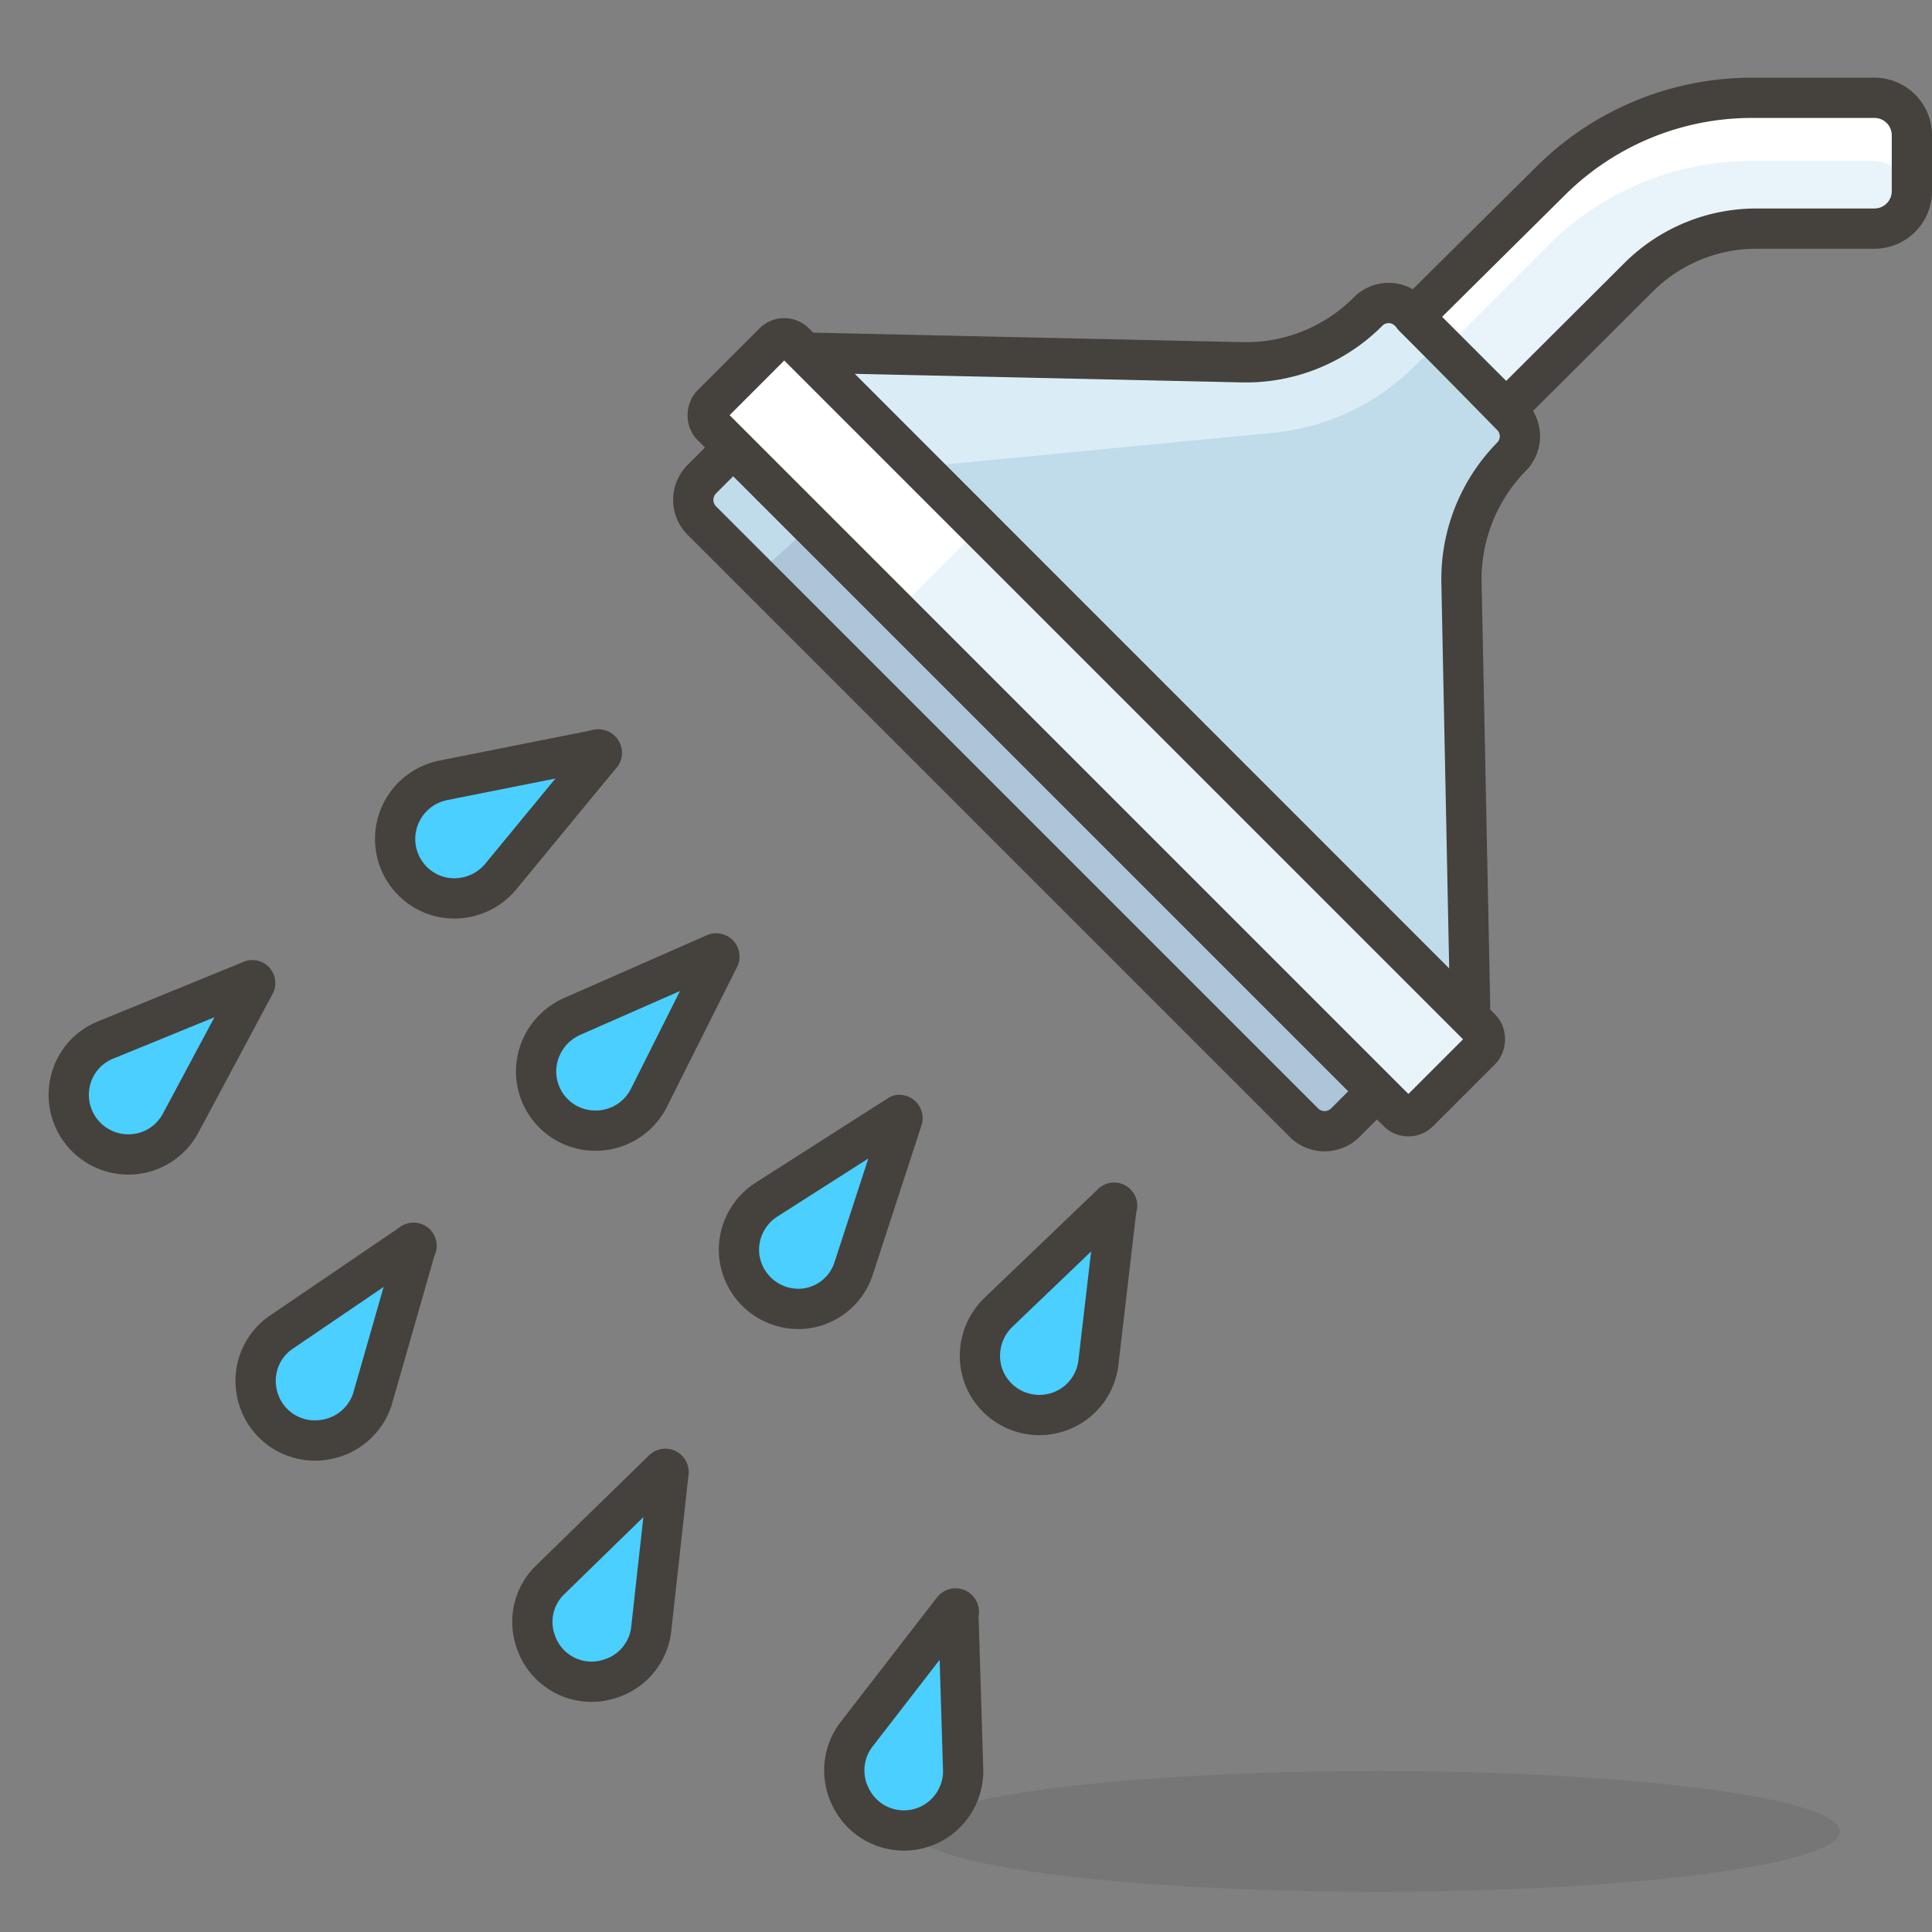 <svg id="Icons" xmlns="http://www.w3.org/2000/svg" viewBox="0 0 48 48"><rect x="0" y="0" width="48" height="48" fill="#808080" stroke="none"/><defs><style>.cls-1{fill:#45413c;opacity:0.15;}.cls-2{fill:#4acfff;}.cls-2,.cls-5{stroke:#45413c;stroke-linecap:round;stroke-linejoin:round;}.cls-3{fill:#c0dceb;}.cls-4{fill:#daedf7;}.cls-5{fill:none;}.cls-6{fill:#e8f4fa;}.cls-7{fill:#fff;}.cls-8{fill:#adc4d9;}</style></defs><title>629-shower</title><ellipse id="_Ellipse_" data-name="&lt;Ellipse&gt;" class="cls-1" cx="34.21" cy="45.5" rx="11.5" ry="1.5"/><path id="_Path_" data-name="&lt;Path&gt;" class="cls-2" d="M17.77,23.69,14.2,25.26a1.5,1.5,0,0,0-.88,1.32h0a1.47,1.47,0,0,0,1.44,1.51h0a1.48,1.48,0,0,0,1.36-.81l1.75-3.49A.08.08,0,0,0,17.77,23.69Z"/><path id="_Path_2" data-name="&lt;Path&gt;" class="cls-2" d="M10.22,30.9,7,33.09a1.46,1.46,0,0,0-.63,1.45h0a1.47,1.47,0,0,0,1.69,1.23h0a1.48,1.48,0,0,0,1.19-1L10.33,31A.07.07,0,0,0,10.22,30.9Z"/><path id="_Path_3" data-name="&lt;Path&gt;" class="cls-2" d="M14.82,18.63,11,19.39a1.49,1.49,0,0,0-1.14,1.1h0a1.48,1.48,0,0,0,1.08,1.79h0a1.5,1.5,0,0,0,1.5-.5l2.47-3A.08.08,0,0,0,14.82,18.63Z"/><path id="_Path_4" data-name="&lt;Path&gt;" class="cls-2" d="M6.24,24.36,2.62,25.84a1.46,1.46,0,0,0-.91,1.29h0a1.48,1.48,0,0,0,1.4,1.55h0a1.47,1.47,0,0,0,1.38-.78l1.84-3.44A.07.07,0,0,0,6.24,24.36Z"/><path id="_Path_5" data-name="&lt;Path&gt;" class="cls-2" d="M22.34,27.7l-3.29,2.1a1.48,1.48,0,0,0-.68,1.43h0A1.48,1.48,0,0,0,20,32.51h0a1.45,1.45,0,0,0,1.21-1l1.21-3.71A.08.08,0,0,0,22.34,27.7Z"/><path id="_Path_6" data-name="&lt;Path&gt;" class="cls-2" d="M16.47,36.52l-2.8,2.73a1.45,1.45,0,0,0-.36,1.53h0a1.46,1.46,0,0,0,1.87.92h0a1.46,1.46,0,0,0,1-1.23l.43-3.89A.08.08,0,0,0,16.47,36.52Z"/><path id="_Path_7" data-name="&lt;Path&gt;" class="cls-2" d="M27.62,29.91l-2.82,2.7a1.5,1.5,0,0,0-.38,1.54h0a1.48,1.48,0,0,0,1.87.93h0a1.47,1.47,0,0,0,1-1.23L27.74,30A.07.07,0,0,0,27.62,29.91Z"/><path id="_Path_8" data-name="&lt;Path&gt;" class="cls-2" d="M23.67,40l-2.39,3.09a1.47,1.47,0,0,0-.14,1.57h0a1.47,1.47,0,0,0,2,.65h0A1.48,1.48,0,0,0,23.93,44l-.12-3.91A.08.08,0,0,0,23.67,40Z"/><path class="cls-3" d="M36.31,14.46a4.34,4.34,0,0,1,1.25-3.12.72.72,0,0,0,0-1L35,7.73a.72.72,0,0,0-1,0A4.28,4.28,0,0,1,30.83,9L20,8.76,36.53,25.3Z"/><path class="cls-4" d="M35.24,9A1,1,0,0,1,36,8.7l-1-1a.72.72,0,0,0-1,0A4.28,4.28,0,0,1,30.83,9L20,8.76l2.84,2.84,8.91-.86A5.76,5.76,0,0,0,35.24,9Z"/><path class="cls-5" d="M36.31,14.46a4.34,4.34,0,0,1,1.25-3.12.72.72,0,0,0,0-1L35,7.73a.72.72,0,0,0-1,0A4.28,4.28,0,0,1,30.83,9L20,8.76,36.53,25.3Z"/><rect id="_Rectangle_" data-name="&lt;Rectangle&gt;" class="cls-6" x="14.81" y="16.6" width="24.85" height="2.92" rx="0.37" ry="0.37" transform="translate(20.75 -13.96) rotate(45)"/><path id="_Path_9" data-name="&lt;Path&gt;" class="cls-7" d="M24.35,13.11,19.74,8.5a.37.37,0,0,0-.52,0l-1.55,1.55a.37.37,0,0,0,0,.52l4.61,4.61Z"/><rect id="_Rectangle_2" data-name="&lt;Rectangle&gt;" class="cls-5" x="14.81" y="16.6" width="24.85" height="2.92" rx="0.37" ry="0.37" transform="translate(20.75 -13.96) rotate(45)"/><path id="_Rectangle_3" data-name="&lt;Rectangle&gt;" class="cls-8" d="M14.22,18.83H36.88a0,0,0,0,1,0,0v1.1a.73.73,0,0,1-.73.73H15a.73.73,0,0,1-.73-.73v-1.1A0,0,0,0,1,14.22,18.83Z" transform="translate(21.44 -12.28) rotate(45)"/><path class="cls-3" d="M20.15,13.05l-2-2-.78.77a.74.74,0,0,0,0,1l1.45,1.45Z"/><path id="_Rectangle_4" data-name="&lt;Rectangle&gt;" class="cls-5" d="M14.22,18.83H36.88a0,0,0,0,1,0,0v1.1a.73.73,0,0,1-.73.73H15a.73.73,0,0,1-.73-.73v-1.1A0,0,0,0,1,14.22,18.83Z" transform="translate(21.44 -12.28) rotate(45)"/><path id="_Path_10" data-name="&lt;Path&gt;" class="cls-6" d="M46.57,5.68a.93.93,0,0,0,.93-.93V3.36a.93.93,0,0,0-.93-.93H43.51a7.09,7.09,0,0,0-5,2.08L35.12,7.87l2.3,2.3L40.7,6.9a4.14,4.14,0,0,1,2.93-1.22Z"/><path id="_Path_11" data-name="&lt;Path&gt;" class="cls-7" d="M38.48,6.08a7.13,7.13,0,0,1,5-2.08h3.06a.91.91,0,0,1,.91.84.29.29,0,0,0,0-.09V3.36a.93.93,0,0,0-.93-.93H43.51a7.09,7.09,0,0,0-5,2.08L35.12,7.87l.79.78Z"/><path id="_Path_12" data-name="&lt;Path&gt;" class="cls-5" d="M46.57,5.68a.93.93,0,0,0,.93-.93V3.36a.93.93,0,0,0-.93-.93H43.51a7.09,7.09,0,0,0-5,2.08L35.12,7.87l2.3,2.3L40.7,6.9a4.14,4.14,0,0,1,2.93-1.22Z"/></svg>